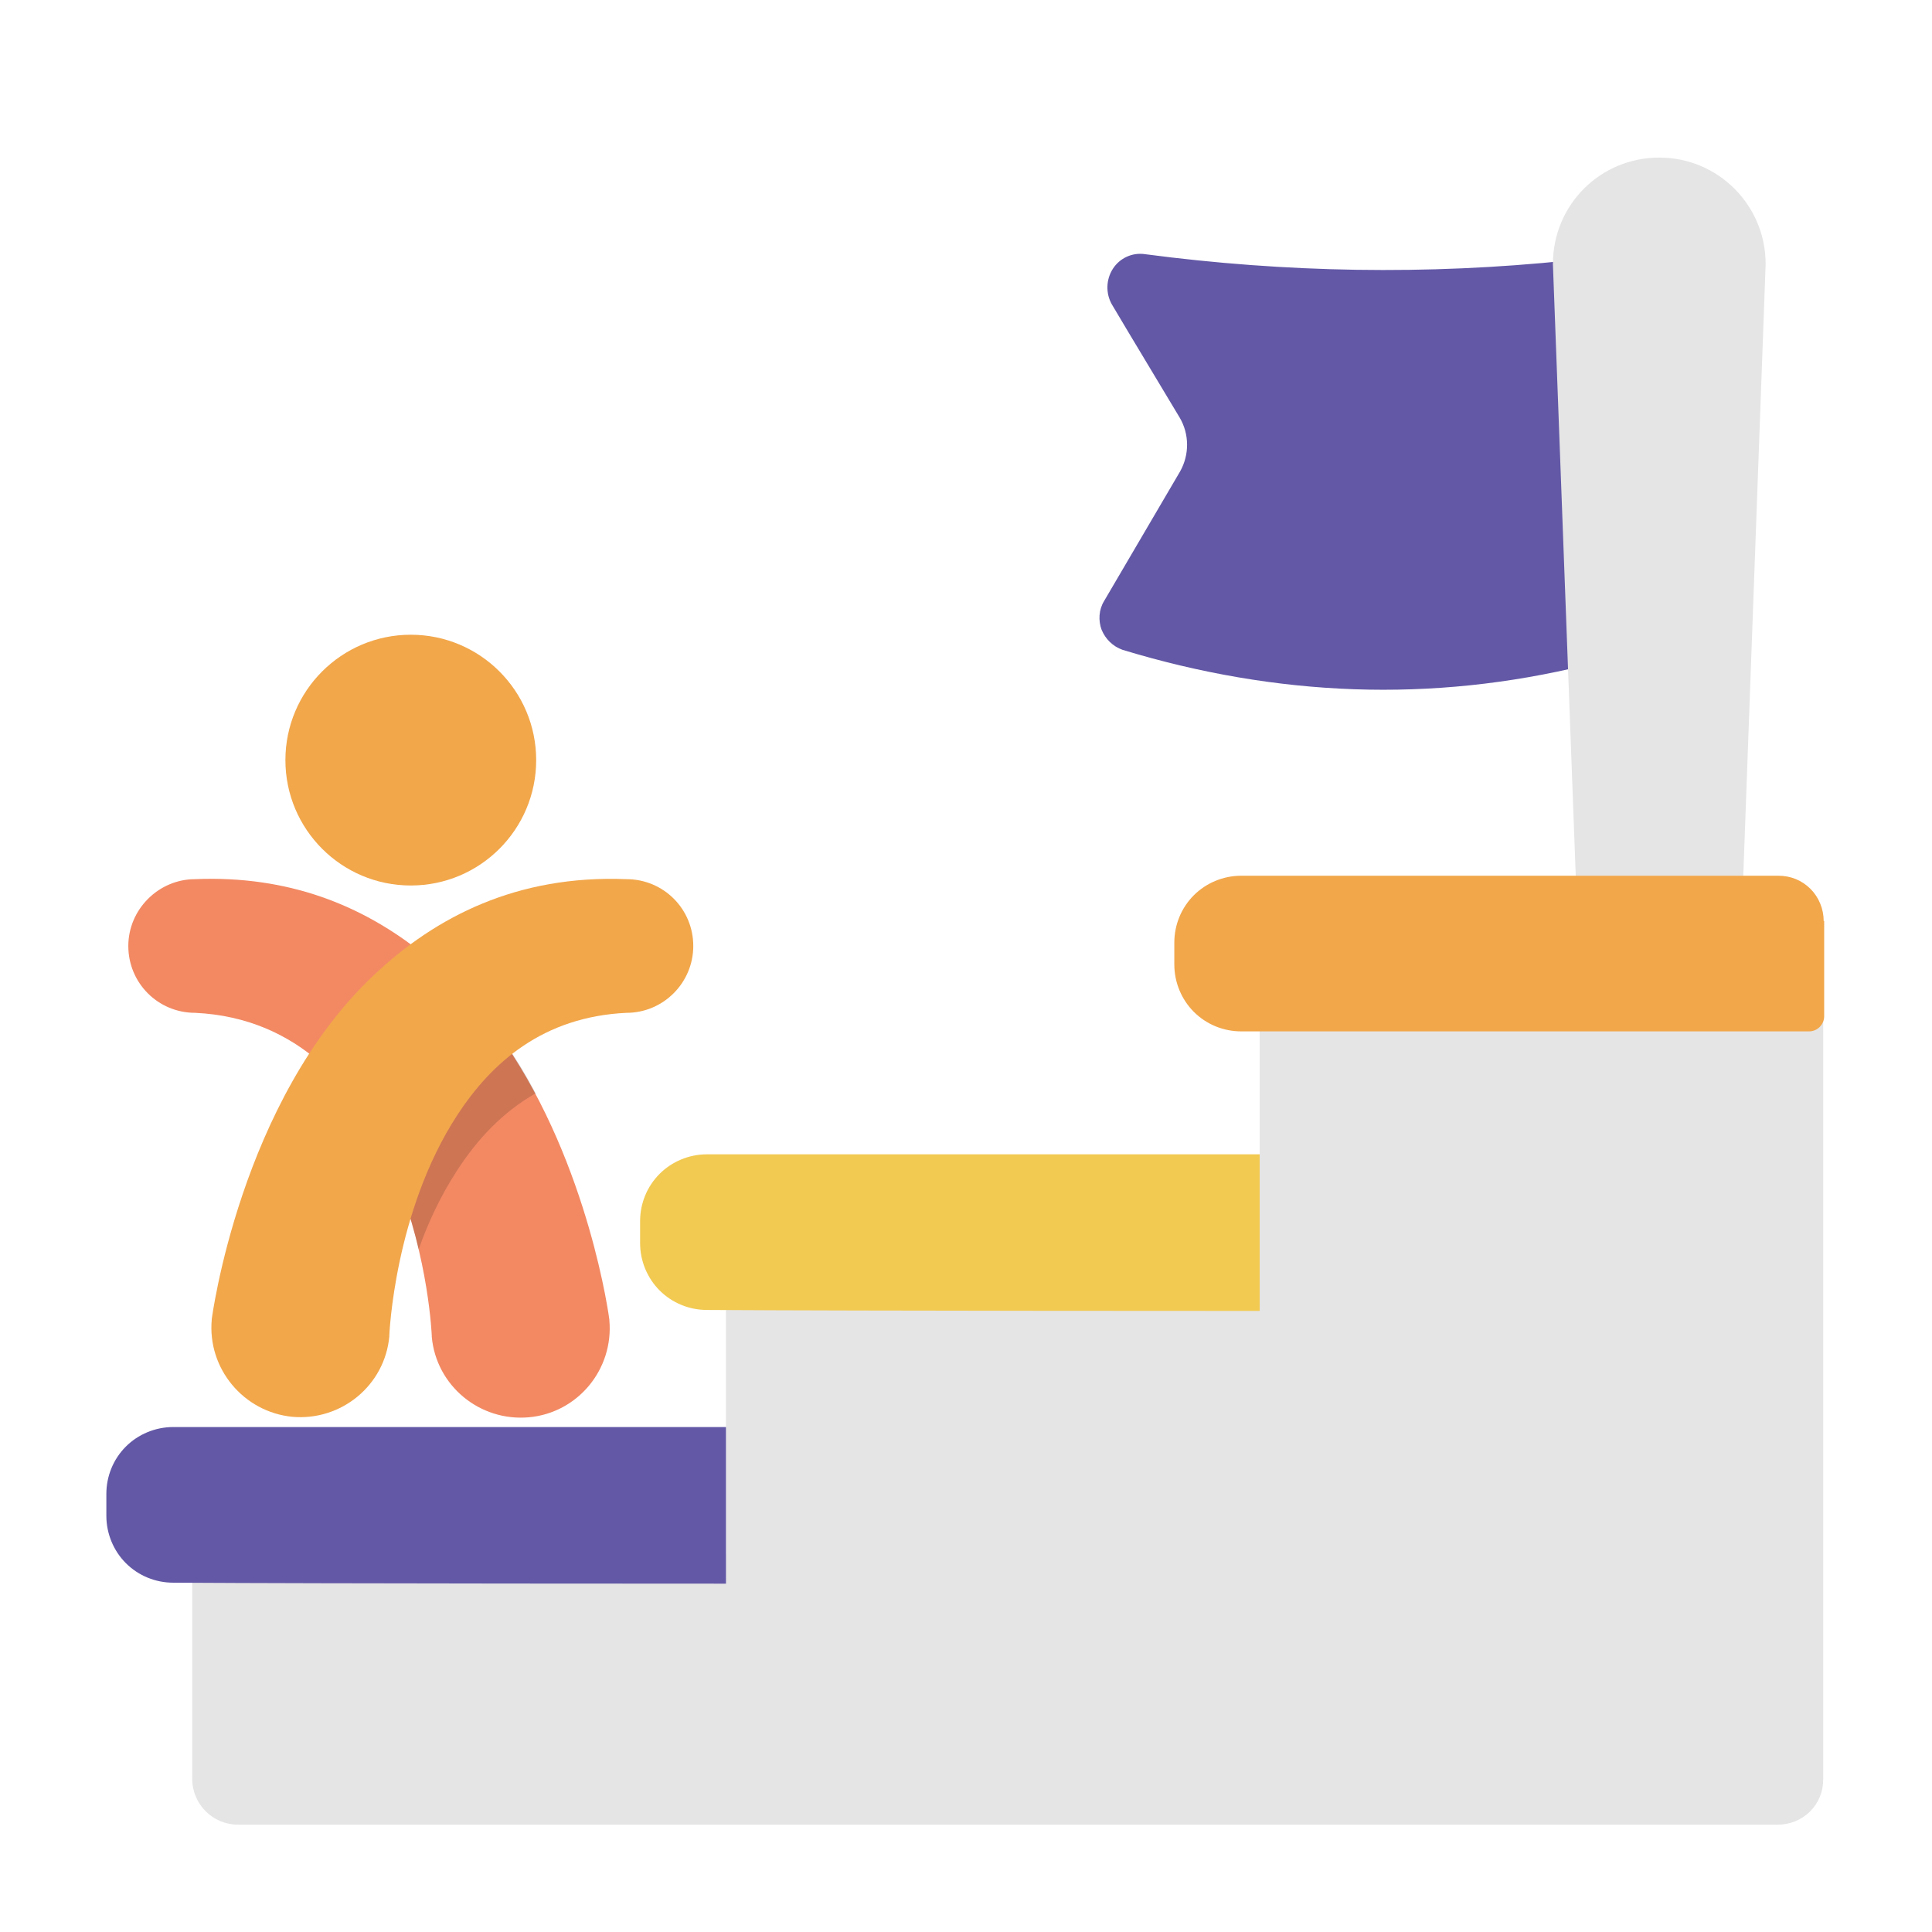 <?xml version="1.0" encoding="utf-8"?>
<!-- Generator: Adobe Illustrator 26.0.2, SVG Export Plug-In . SVG Version: 6.00 Build 0)  -->
<svg version="1.1" id="Layer_1" xmlns:serif="http://www.serif.com/"
	 xmlns="http://www.w3.org/2000/svg" xmlns:xlink="http://www.w3.org/1999/xlink" x="0px" y="0px" viewBox="0 0 396 396"
	 style="enable-background:new 0 0 396 396;" xml:space="preserve">
<style type="text/css">
	.st0{fill-rule:evenodd;clip-rule:evenodd;fill:#6258A6;}
	.st1{fill-rule:evenodd;clip-rule:evenodd;fill:#E5E5E5;}
	.st2{fill-rule:evenodd;clip-rule:evenodd;fill:#F2A74B;}
	.st3{fill-rule:evenodd;clip-rule:evenodd;fill:#F28963;}
	.st4{opacity:0.15;fill-rule:evenodd;clip-rule:evenodd;enable-background:new    ;}
	.st5{fill-rule:evenodd;clip-rule:evenodd;fill:#F2CA52;}
</style>
<path class="st0" d="M325.2,136.3c1.4-0.3,2.4-1.7,2.4-3.1l-2.8-76.9c0-0.9-0.4-1.7-1.1-2.2c-0.6-0.6-1.5-0.8-2.3-0.7
	c-28.9,3-57.8,2.5-86.7-1.3c-2.6-0.4-5.2,0.8-6.6,3c-1.4,2.2-1.5,5-0.2,7.3c3.9,6.6,9.9,16.5,13.9,23.2c2,3.4,2,7.6,0.1,11
	l-15.6,26.6c-1.1,1.8-1.2,4-0.5,5.9c0.8,1.9,2.3,3.4,4.3,4.1l0,0C261.7,142.8,293.4,144.1,325.2,136.3L325.2,136.3z"/>
<path class="st1" d="M323.1,182.7c0.1,1.7,1.4,3,3.1,3h27.9c1.7,0,3-1.3,3.1-3l4.7-128.5v-0.1c0-12-9.7-21.8-21.8-21.8
	s-21.8,9.7-21.8,21.8v0.1L323.1,182.7L323.1,182.7z"/>
<circle class="st2" cx="84.2" cy="155.8" r="25.7"/>
<path class="st3" d="M103.4,213.7c-0.5-0.7-1.3-1.2-2.2-1.3s-1.8,0.2-2.4,0.8c-4,3.6-7.4,7.7-10.3,12.1c-2.9,4.5-5.3,9.3-7.2,14.1
	c-0.3,0.7-0.3,1.6,0,2.3c6.6,16.4,7.2,32.1,7.2,32.1c0,0.1,0,0.1,0,0.2c0.9,10,9.8,17.4,19.9,16.5c10-0.9,17.4-9.8,16.5-19.9v-0.1
	C124.9,270.4,120.8,239,103.4,213.7L103.4,213.7z M65.5,217.7c0.7,0.6,1.5,0.9,2.4,0.8c0.9-0.1,1.7-0.6,2.2-1.3
	c3.2-4.6,6.8-9,11-12.9c1.6-1.5,3.3-3,5.1-4.4c0.7-0.6,1.2-1.5,1.2-2.4s-0.4-1.8-1.2-2.4c-11.9-9.4-26.9-15.7-46.2-14.9
	c-7.5,0-13.7,6.2-13.7,13.7c0,7.6,6.1,13.7,13.7,13.7C50.7,208.1,59.1,212.1,65.5,217.7z"/>
<path class="st4" d="M85.8,256.1c1.9-5.4,4.5-11,7.9-16.2c4-6.2,9.2-11.9,16.1-15.8c-1.9-3.6-4-7.1-6.4-10.5
	c-0.5-0.7-1.3-1.2-2.2-1.3s-1.8,0.2-2.4,0.8c-4,3.6-7.4,7.7-10.3,12.1c-2.9,4.5-5.3,9.3-7.2,14.1c-0.3,0.7-0.3,1.6,0,2.3
	C83.3,246.7,84.8,251.6,85.8,256.1z"/>
<path class="st1" d="M258.2,262.5H151.9c-1.7,0-3.1,1.4-3.1,3.1v52.9H42.5c-1.7,0-3.1,1.4-3.1,3.1v43c0,5.2,4.2,9.4,9.4,9.4h315.6
	c2.5,0,4.9-1,6.6-2.7c1.8-1.8,2.7-4.1,2.7-6.6c0-34.5,0-156,0-156c0-1.7-1.4-3.1-3.1-3.1H261.3c-1.7,0-3.1,1.4-3.1,3.1V262.5
	L258.2,262.5z"/>
<path class="st0" d="M148.8,324.6v-32.1H35.5c-3.7,0-7.2,1.5-9.7,4c-2.6,2.6-4,6.1-4,9.7v4.5c0,3.7,1.5,7.2,4,9.7
	c2.6,2.6,6.1,4,9.7,4C66.1,324.6,148.8,324.6,148.8,324.6z"/>
<path class="st5" d="M258.2,268.7v-32.1H144.9c-3.7,0-7.2,1.5-9.7,4c-2.6,2.6-4,6.1-4,9.7v4.5c0,3.7,1.5,7.2,4,9.7
	c2.6,2.6,6.1,4,9.7,4C175.5,268.7,258.2,268.7,258.2,268.7L258.2,268.7z"/>
<path class="st2" d="M373.8,188.8c0-2.5-1-4.9-2.7-6.6c-1.8-1.8-4.1-2.7-6.6-2.7c-20.3,0-84.5,0-110.1,0c-3.7,0-7.2,1.5-9.7,4
	c-2.6,2.6-4,6.1-4,9.7c0,1.5,0,3,0,4.5c0,3.7,1.5,7.2,4,9.7c2.6,2.6,6.1,4,9.7,4c30.6,0,116.4,0,116.4,0c1.7,0,3.1-1.4,3.1-3.1
	v-19.5H373.8z"/>
<path class="st2" d="M79.8,273.9c0-0.1,0-0.1,0-0.2c0,0,1-25.3,13.9-45.1c7.1-10.9,17.7-20.2,34.7-21c7.6,0,13.7-6.2,13.7-13.7
	c0-7.6-6.1-13.7-13.7-13.7c-22.4-0.9-39.1,7.7-51.7,19.6c-27.5,25.8-33.3,70.6-33.3,70.6v0.1c-0.9,10,6.5,18.9,16.5,19.9
	C70,291.3,78.9,283.9,79.8,273.9L79.8,273.9z"/>
</svg>
